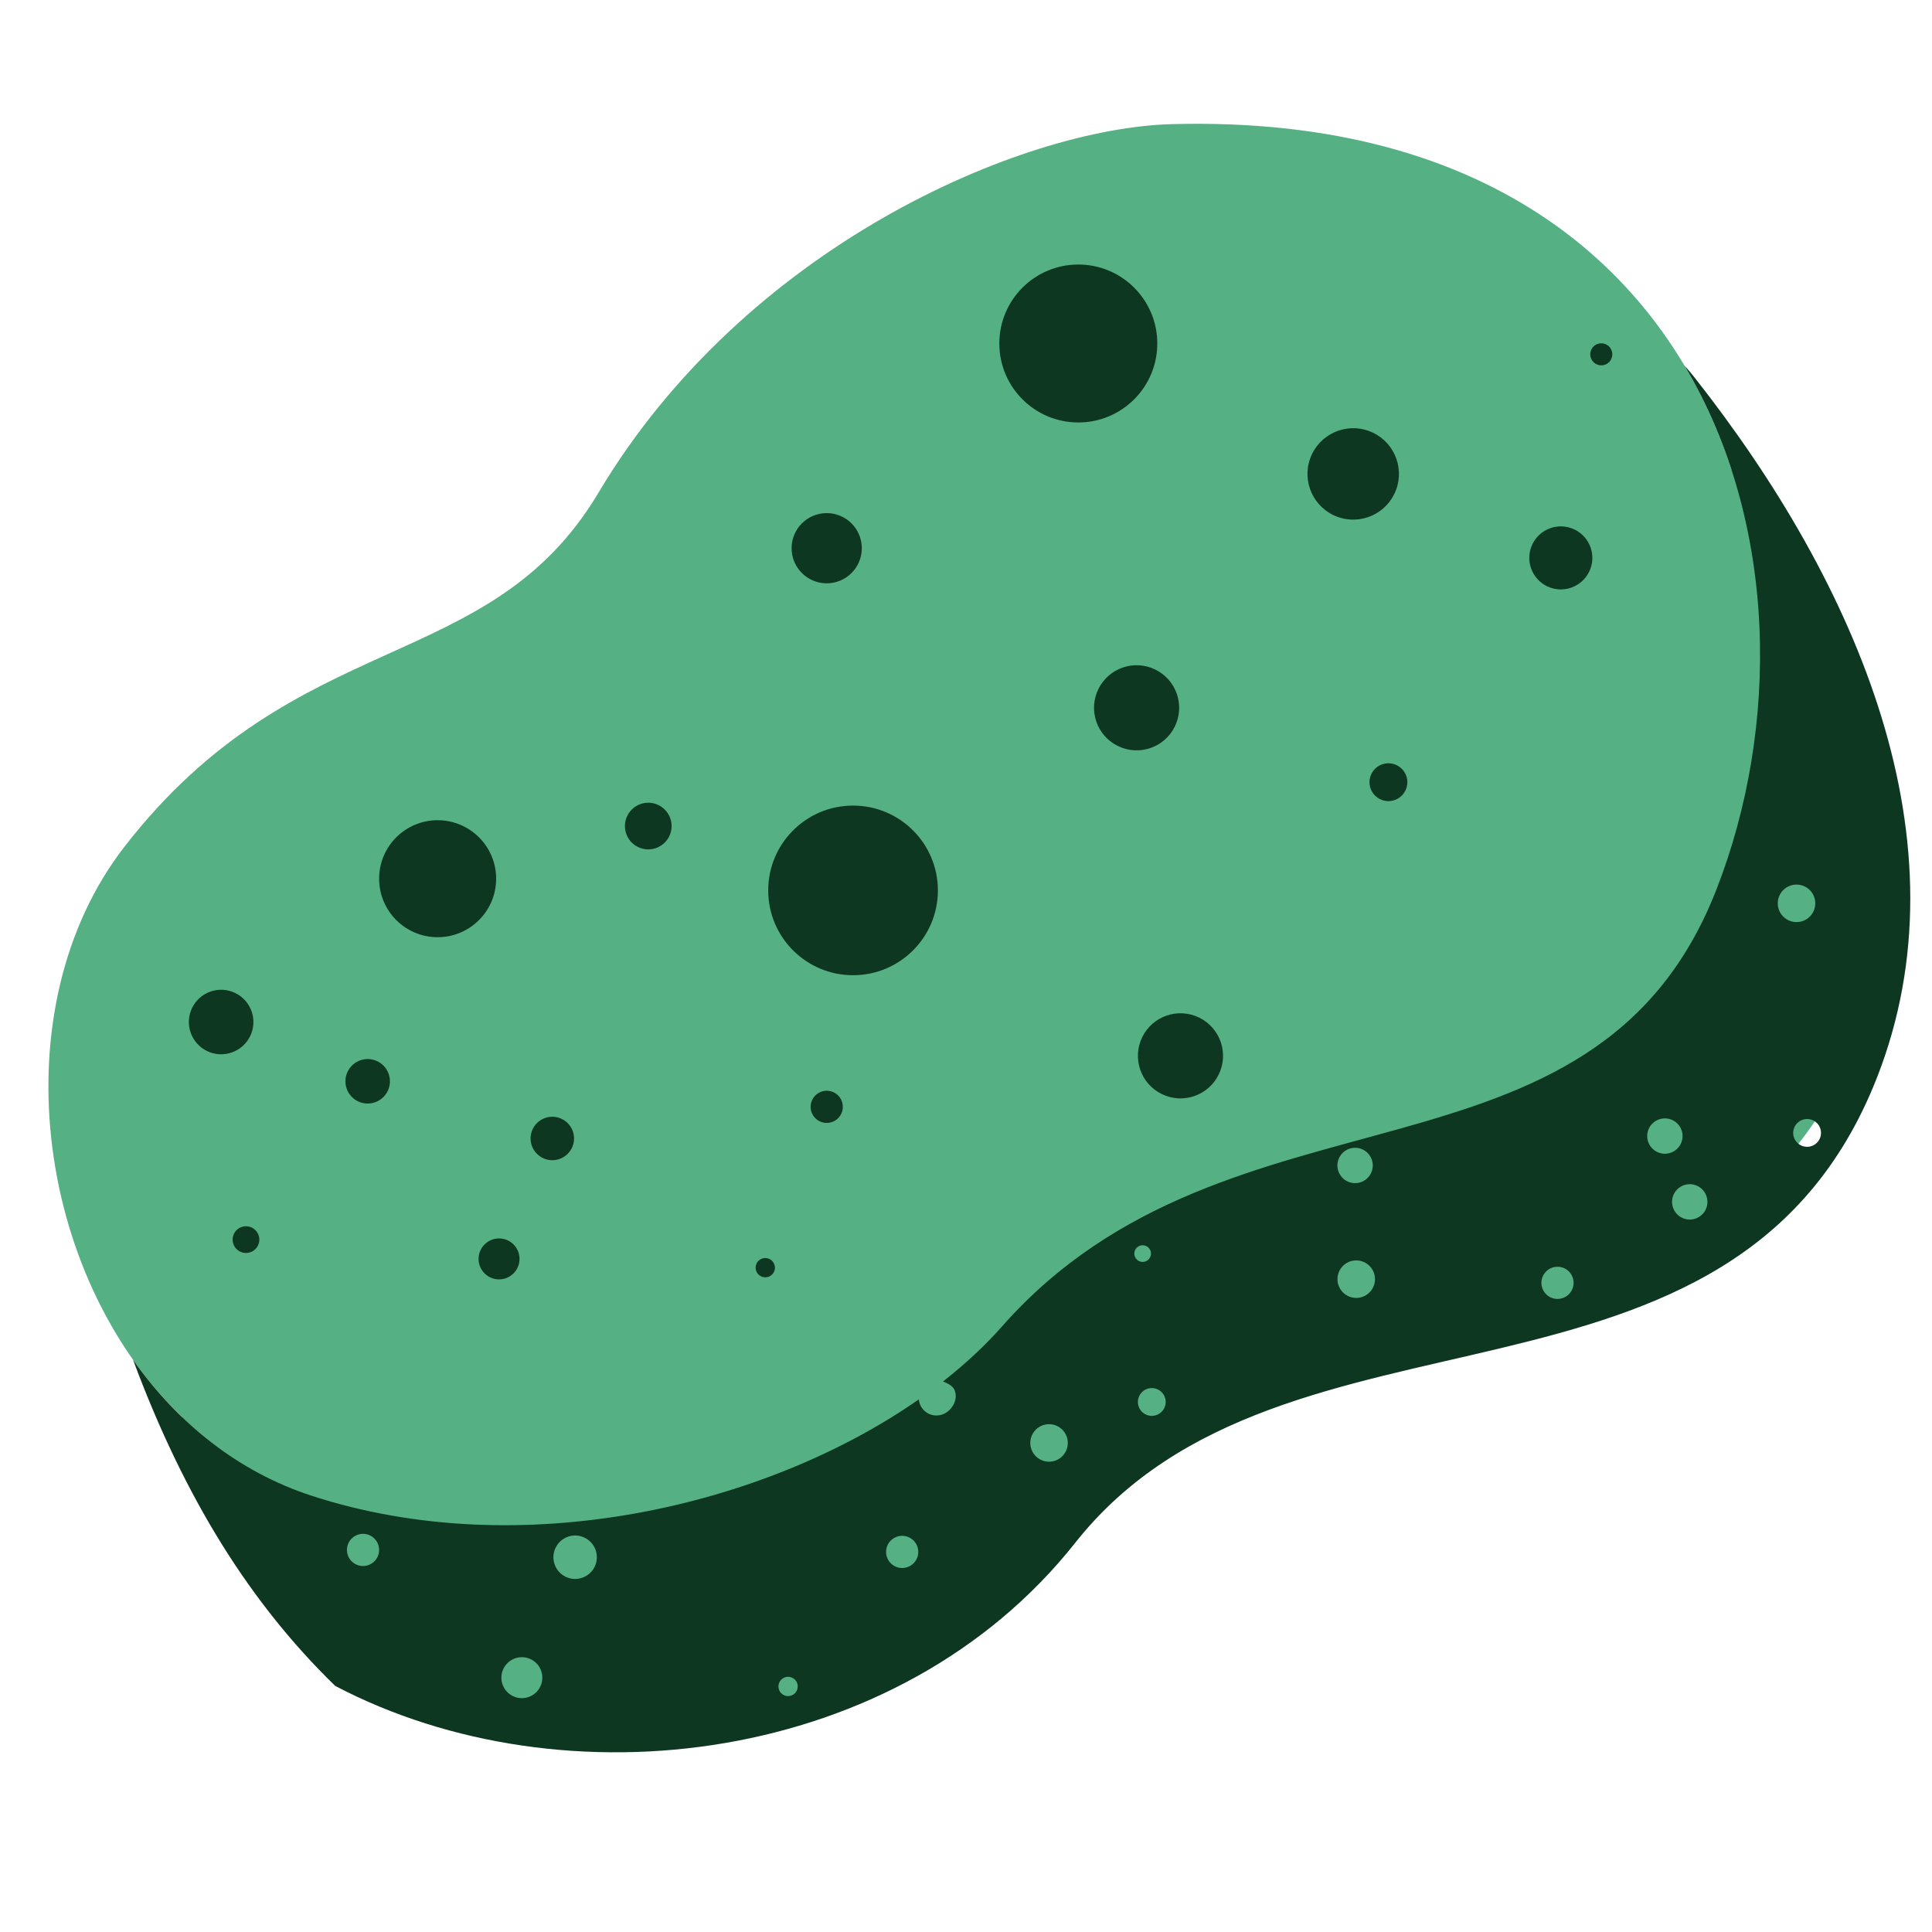 <?xml version="1.0" encoding="UTF-8"?>
<svg xmlns="http://www.w3.org/2000/svg" xmlns:xlink="http://www.w3.org/1999/xlink" width="375pt" height="375pt" viewBox="0 0 375 375" version="1.2">
<defs>
<clipPath id="clip1">
  <path d="M 25.203 51.215 L 370.781 51.215 L 370.781 340.121 L 25.203 340.121 Z M 25.203 51.215 "/>
</clipPath>
</defs>
<g id="surface1">
<path style=" stroke:none;fill-rule:nonzero;fill:rgb(33.33%,69.019%,51.759%);fill-opacity:1;" d="M 364.258 192.281 C 345.559 255.68 271.574 263.809 271.574 263.809 C 271.574 263.809 213.848 270.309 185.391 304.449 C 156.938 338.586 132.543 352.406 77.258 320.703 C 53.383 307.016 41.34 289.992 35.355 275.07 C 6.613 247.469 0.074 195.363 24.184 164.309 C 57.688 121.168 94.898 131.352 116.172 95.621 C 144.566 47.938 198.059 24.883 227.469 24.094 C 289.906 22.426 323.668 53.145 336.051 91.082 C 355.125 117.738 374.867 156.312 364.258 192.281 "/>
<g clip-path="url(#clip1)" clip-rule="nonzero">
<path style=" stroke:none;fill-rule:nonzero;fill:rgb(5.489%,21.57%,12.939%);fill-opacity:1;" d="M 308.801 68.027 C 309.215 66.918 310.445 66.355 311.555 66.766 C 312.664 67.18 313.23 68.41 312.816 69.52 C 312.406 70.629 311.172 71.195 310.062 70.781 C 308.953 70.367 308.391 69.133 308.801 68.027 Z M 121.582 158.758 C 122.453 156.414 125.062 155.219 127.406 156.094 C 129.75 156.965 130.945 159.574 130.074 161.918 C 129.199 164.262 126.59 165.453 124.246 164.582 C 121.902 163.711 120.707 161.102 121.582 158.758 Z M 161.555 211.906 C 163.172 212.508 163.996 214.309 163.395 215.926 C 162.789 217.543 160.992 218.363 159.375 217.762 C 157.758 217.16 156.938 215.363 157.539 213.746 C 158.137 212.129 159.938 211.309 161.555 211.906 Z M 146.781 245.402 C 147.145 244.434 148.223 243.941 149.195 244.301 C 150.164 244.66 150.66 245.742 150.297 246.711 C 149.934 247.684 148.855 248.176 147.887 247.812 C 146.918 247.453 146.422 246.375 146.781 245.402 Z M 103.25 219.504 C 104.062 217.324 106.492 216.215 108.676 217.027 C 110.859 217.84 111.969 220.266 111.156 222.449 C 110.348 224.629 107.914 225.742 105.734 224.93 C 103.551 224.117 102.438 221.688 103.25 219.504 Z M 37.051 196.188 C 38.258 192.945 41.863 191.297 45.105 192.504 C 48.348 193.711 50 197.316 48.793 200.559 C 47.586 203.797 43.98 205.445 40.738 204.242 C 37.496 203.035 35.844 199.43 37.051 196.188 Z M 67.316 208.375 C 68.148 206.137 70.637 205 72.875 205.832 C 75.109 206.664 76.246 209.148 75.414 211.387 C 74.582 213.621 72.094 214.758 69.855 213.926 C 67.621 213.094 66.484 210.609 67.316 208.375 Z M 48.648 238.18 C 49.988 238.68 50.672 240.172 50.176 241.512 C 49.676 242.855 48.18 243.535 46.84 243.039 C 45.5 242.539 44.816 241.043 45.316 239.703 C 45.816 238.363 47.309 237.68 48.648 238.18 Z M 254.34 88.891 C 256.051 84.301 261.16 81.961 265.754 83.672 C 270.348 85.383 272.684 90.488 270.973 95.082 C 269.266 99.672 264.156 102.012 259.562 100.301 C 254.969 98.59 252.629 93.484 254.34 88.891 Z M 297.219 106.152 C 298.398 102.984 301.922 101.375 305.09 102.555 C 308.258 103.73 309.867 107.254 308.691 110.422 C 307.512 113.586 303.988 115.199 300.82 114.023 C 297.652 112.844 296.039 109.316 297.219 106.152 Z M 270.77 148.383 C 272.672 149.09 273.641 151.203 272.934 153.105 C 272.227 155.004 270.109 155.973 268.211 155.262 C 266.309 154.555 265.34 152.441 266.047 150.543 C 266.758 148.641 268.871 147.676 270.77 148.383 Z M 232.012 197.195 C 236.289 198.785 238.465 203.543 236.871 207.816 C 235.281 212.094 230.523 214.27 226.25 212.676 C 221.969 211.086 219.797 206.332 221.387 202.055 C 222.98 197.777 227.734 195.605 232.012 197.195 Z M 223.496 129.641 C 227.773 131.23 229.945 135.988 228.355 140.262 C 226.766 144.539 222.008 146.715 217.73 145.121 C 213.453 143.531 211.277 138.777 212.871 134.5 C 214.461 130.227 219.219 128.047 223.496 129.641 Z M 96.867 240.379 C 99.062 240.379 100.84 242.16 100.84 244.355 C 100.84 246.547 99.062 248.328 96.867 248.328 C 94.672 248.328 92.891 246.547 92.891 244.355 C 92.891 242.16 94.672 240.379 96.867 240.379 Z M 149.109 172.828 C 149.109 163.734 156.48 156.363 165.578 156.363 C 174.672 156.363 182.043 163.734 182.043 172.828 C 182.043 181.922 174.672 189.289 165.578 189.289 C 156.48 189.289 149.109 181.922 149.109 172.828 Z M 73.586 170.555 C 73.586 164.285 78.672 159.203 84.941 159.203 C 91.215 159.203 96.301 164.285 96.301 170.555 C 96.301 176.824 91.215 181.91 84.941 181.91 C 78.672 181.91 73.586 176.824 73.586 170.555 Z M 153.648 106.41 C 153.648 102.645 156.699 99.594 160.465 99.594 C 164.227 99.594 167.277 102.645 167.277 106.41 C 167.277 110.168 164.227 113.219 160.465 113.219 C 156.699 113.219 153.648 110.168 153.648 106.41 Z M 193.969 66.672 C 193.969 58.203 200.832 51.344 209.297 51.344 C 217.766 51.344 224.629 58.203 224.629 66.672 C 224.629 75.137 217.766 82 209.297 82 C 200.832 82 193.969 75.137 193.969 66.672 Z M 350.949 222.586 C 349.461 222.691 348.172 221.57 348.066 220.086 C 347.965 218.598 349.086 217.309 350.57 217.207 C 352.059 217.102 353.348 218.223 353.449 219.707 C 353.555 221.195 352.434 222.484 350.949 222.586 Z M 345.07 175.59 C 344.93 173.586 346.441 171.848 348.449 171.707 C 350.457 171.566 352.199 173.078 352.336 175.082 C 352.477 177.09 350.965 178.828 348.961 178.969 C 346.953 179.109 345.211 177.598 345.07 175.59 Z M 330.066 236.008 C 328.559 237.16 326.402 236.875 325.254 235.367 C 324.098 233.863 324.387 231.711 325.895 230.555 C 327.398 229.406 329.555 229.691 330.703 231.199 C 331.855 232.703 331.57 234.855 330.066 236.008 Z M 320.426 222.594 C 319.273 221.09 319.562 218.934 321.066 217.785 C 322.574 216.633 324.727 216.922 325.879 218.426 C 327.031 219.93 326.742 222.082 325.238 223.234 C 323.73 224.387 321.578 224.102 320.426 222.594 Z M 305.238 250.086 C 304.633 251.703 302.836 252.527 301.219 251.926 C 299.602 251.324 298.777 249.523 299.379 247.91 C 299.984 246.293 301.781 245.469 303.398 246.07 C 305.016 246.672 305.836 248.473 305.238 250.086 Z M 263.5 251.918 C 261.492 252.055 259.75 250.543 259.609 248.539 C 259.469 246.535 260.98 244.793 262.988 244.652 C 264.996 244.512 266.734 246.023 266.879 248.031 C 267.016 250.035 265.504 251.777 263.5 251.918 Z M 261.605 223.09 C 263.332 222.309 265.363 223.07 266.148 224.797 C 266.934 226.52 266.168 228.555 264.441 229.34 C 262.715 230.121 260.684 229.359 259.898 227.633 C 259.113 225.91 259.879 223.875 261.605 223.09 Z M 223.75 274.812 C 222.266 274.918 220.977 273.797 220.871 272.312 C 220.766 270.824 221.887 269.535 223.375 269.434 C 224.859 269.328 226.148 270.449 226.254 271.934 C 226.355 273.422 225.234 274.711 223.75 274.812 Z M 220.172 243.434 C 220.109 242.539 220.781 241.77 221.672 241.703 C 222.566 241.641 223.34 242.312 223.402 243.203 C 223.465 244.098 222.793 244.871 221.902 244.934 C 221.008 244.996 220.234 244.324 220.172 243.434 Z M 203.875 283.707 C 201.867 283.848 200.129 282.332 199.988 280.328 C 199.848 278.324 201.359 276.582 203.363 276.441 C 205.375 276.305 207.113 277.816 207.254 279.82 C 207.395 281.824 205.883 283.566 203.875 283.707 Z M 178.039 302.312 C 177.438 303.934 175.641 304.754 174.023 304.152 C 172.406 303.551 171.582 301.75 172.184 300.137 C 172.785 298.52 174.586 297.695 176.203 298.301 C 177.82 298.898 178.641 300.699 178.039 302.312 Z M 154.723 327.992 C 154.363 328.961 153.281 329.457 152.312 329.094 C 151.344 328.734 150.848 327.652 151.211 326.684 C 151.57 325.715 152.648 325.223 153.621 325.582 C 154.59 325.941 155.086 327.02 154.723 327.992 Z M 115.582 303.73 C 114.77 305.914 112.34 307.02 110.16 306.207 C 107.977 305.395 106.867 302.969 107.68 300.789 C 108.492 298.605 110.918 297.492 113.102 298.305 C 115.285 299.117 116.395 301.547 115.582 303.73 Z M 101.293 329.609 C 99.098 329.609 97.316 327.828 97.316 325.637 C 97.316 323.441 99.098 321.66 101.293 321.66 C 103.488 321.66 105.266 323.441 105.266 325.637 C 105.266 327.828 103.488 329.609 101.293 329.609 Z M 73.391 301.93 C 72.785 303.543 70.988 304.367 69.371 303.766 C 67.754 303.164 66.934 301.367 67.535 299.75 C 68.137 298.133 69.934 297.312 71.551 297.91 C 73.168 298.516 73.992 300.312 73.391 301.93 Z M 328.969 73.344 C 328.312 72.5 327.641 71.715 326.961 70.969 C 345.137 101.438 345.504 141.207 333.09 172.828 C 309.238 233.57 238.688 207.453 194.535 257.41 C 191.215 261.172 187.352 264.762 183.047 268.141 C 183.832 268.457 184.879 268.934 185.258 269.77 C 186.039 271.496 184.906 273.66 183.18 274.441 C 181.453 275.223 179.418 274.461 178.633 272.734 C 178.469 272.371 178.375 271.996 178.344 271.617 C 148.41 292.516 100.945 303.492 60.523 290.336 C 46.082 285.637 34.375 276.074 25.828 263.941 C 35.867 290.961 48.68 311.32 65.066 327.234 C 109.359 350.512 174.379 342.844 208.73 299.422 C 249.277 248.168 336.496 280.117 364.32 209.16 C 382.227 163.492 360.488 113.363 328.969 73.344 "/>
</g>
</g>
</svg>
